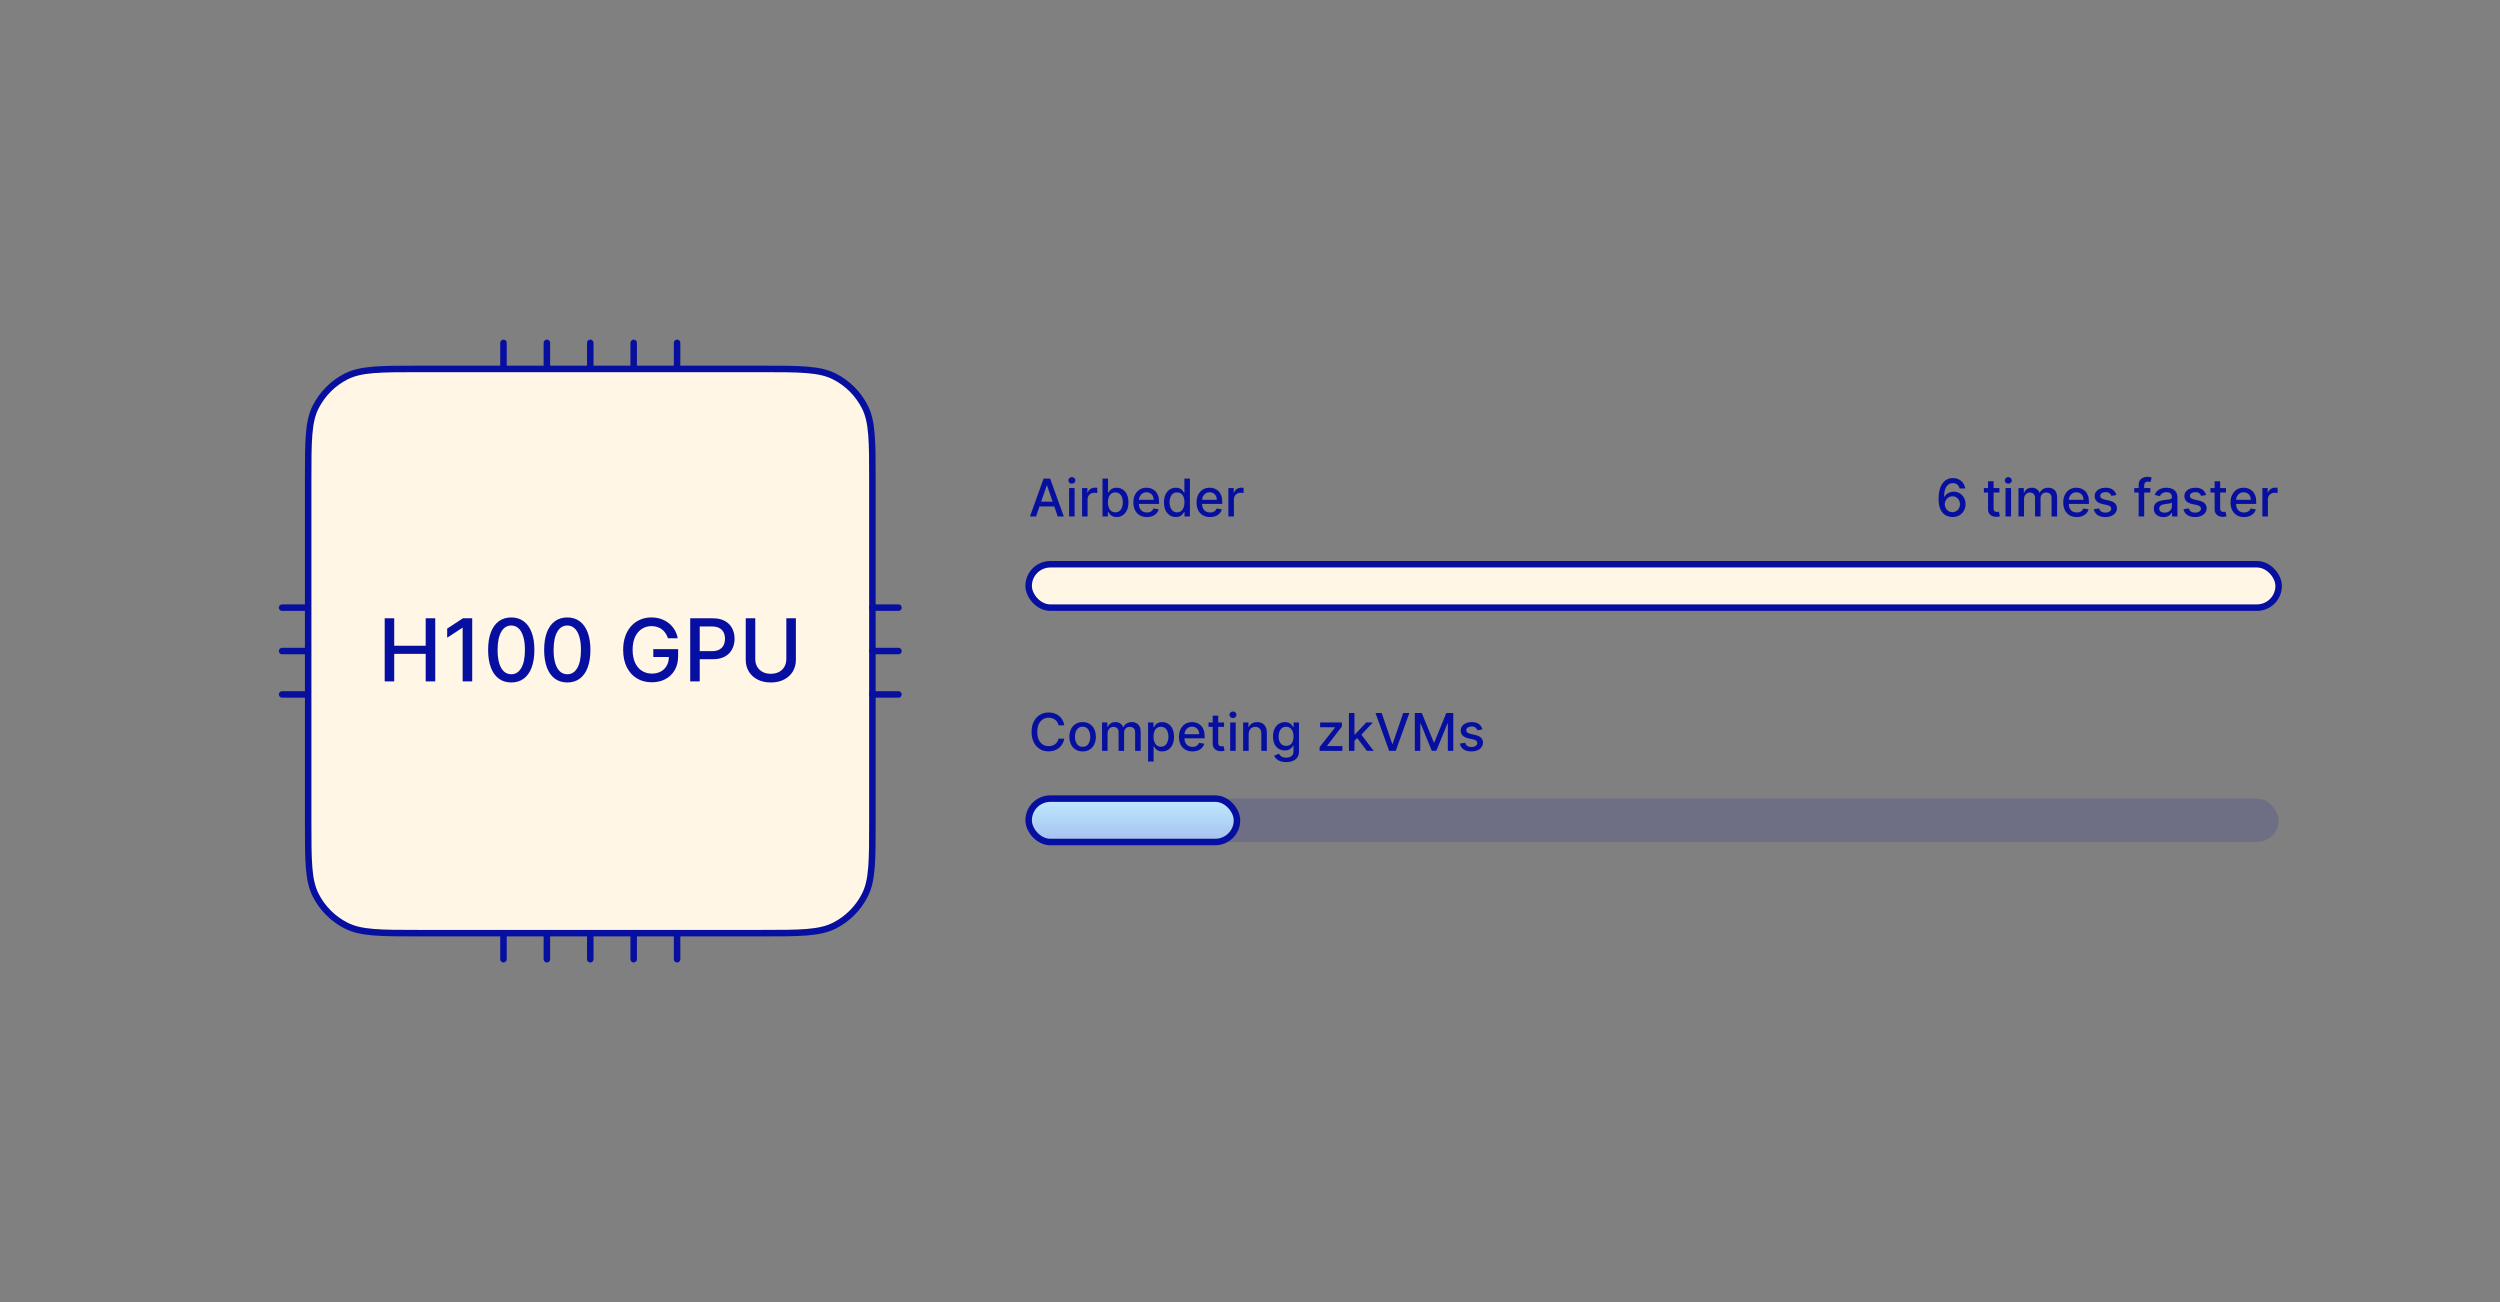 <svg width="576" height="300" viewBox="0 0 576 300" fill="none" xmlns="http://www.w3.org/2000/svg">
<rect x="0" y="0" width="576" height="300" fill="#808080" stroke="none"/>
<path d="M71 140L65 140" stroke="#070FA0" stroke-width="1.5" stroke-linecap="round" stroke-linejoin="round"/>
<path d="M71 150L65 150" stroke="#070FA0" stroke-width="1.5" stroke-linecap="round" stroke-linejoin="round"/>
<path d="M71 160L65 160" stroke="#070FA0" stroke-width="1.5" stroke-linecap="round" stroke-linejoin="round"/>
<path d="M116 79V85" stroke="#070FA0" stroke-width="1.5" stroke-linecap="round" stroke-linejoin="round"/>
<path d="M126 79V85" stroke="#070FA0" stroke-width="1.5" stroke-linecap="round" stroke-linejoin="round"/>
<path d="M136 79V85" stroke="#070FA0" stroke-width="1.5" stroke-linecap="round" stroke-linejoin="round"/>
<path d="M146 79V85" stroke="#070FA0" stroke-width="1.5" stroke-linecap="round" stroke-linejoin="round"/>
<path d="M156 79V85" stroke="#070FA0" stroke-width="1.5" stroke-linecap="round" stroke-linejoin="round"/>
<path d="M71 110.6C71 101.639 71 97.159 72.744 93.736C74.278 90.726 76.726 88.278 79.736 86.744C83.159 85 87.639 85 96.6 85H175.4C184.361 85 188.841 85 192.264 86.744C195.274 88.278 197.722 90.726 199.256 93.736C201 97.159 201 101.639 201 110.6V189.4C201 198.361 201 202.841 199.256 206.264C197.722 209.274 195.274 211.722 192.264 213.256C188.841 215 184.361 215 175.4 215H96.6C87.639 215 83.159 215 79.736 213.256C76.726 211.722 74.278 209.274 72.744 206.264C71 202.841 71 198.361 71 189.4V110.6Z" fill="url(#paint0_linear_2172_11454)"/>
<path d="M71 110.6C71 101.639 71 97.159 72.744 93.736C74.278 90.726 76.726 88.278 79.736 86.744C83.159 85 87.639 85 96.6 85H175.4C184.361 85 188.841 85 192.264 86.744C195.274 88.278 197.722 90.726 199.256 93.736C201 97.159 201 101.639 201 110.6V189.4C201 198.361 201 202.841 199.256 206.264C197.722 209.274 195.274 211.722 192.264 213.256C188.841 215 184.361 215 175.4 215H96.6C87.639 215 83.159 215 79.736 213.256C76.726 211.722 74.278 209.274 72.744 206.264C71 202.841 71 198.361 71 189.4V110.6Z" fill="url(#paint1_linear_2172_11454)"/>
<path d="M71 110.6C71 101.639 71 97.159 72.744 93.736C74.278 90.726 76.726 88.278 79.736 86.744C83.159 85 87.639 85 96.6 85H175.4C184.361 85 188.841 85 192.264 86.744C195.274 88.278 197.722 90.726 199.256 93.736C201 97.159 201 101.639 201 110.6V189.4C201 198.361 201 202.841 199.256 206.264C197.722 209.274 195.274 211.722 192.264 213.256C188.841 215 184.361 215 175.4 215H96.6C87.639 215 83.159 215 79.736 213.256C76.726 211.722 74.278 209.274 72.744 206.264C71 202.841 71 198.361 71 189.4V110.6Z" fill="#FFF6E5"/>
<path d="M71 110.6C71 101.639 71 97.159 72.744 93.736C74.278 90.726 76.726 88.278 79.736 86.744C83.159 85 87.639 85 96.6 85H175.4C184.361 85 188.841 85 192.264 86.744C195.274 88.278 197.722 90.726 199.256 93.736C201 97.159 201 101.639 201 110.6V189.4C201 198.361 201 202.841 199.256 206.264C197.722 209.274 195.274 211.722 192.264 213.256C188.841 215 184.361 215 175.4 215H96.6C87.639 215 83.159 215 79.736 213.256C76.726 211.722 74.278 209.274 72.744 206.264C71 202.841 71 198.361 71 189.4V110.6Z" stroke="#070FA0" stroke-width="1.5" stroke-linecap="round" stroke-linejoin="round"/>
<path d="M88.633 157V142.455H90.828V148.776H98.079V142.455H100.281V157H98.079V150.658H90.828V157H88.633ZM108.797 142.455V157H106.595V144.656H106.51L103.029 146.929V144.827L106.659 142.455H108.797ZM117.795 157.241C116.673 157.237 115.714 156.941 114.919 156.354C114.123 155.767 113.515 154.912 113.093 153.79C112.672 152.668 112.461 151.316 112.461 149.734C112.461 148.158 112.672 146.811 113.093 145.693C113.52 144.576 114.13 143.723 114.926 143.136C115.726 142.549 116.682 142.256 117.795 142.256C118.908 142.256 119.862 142.552 120.657 143.143C121.453 143.731 122.061 144.583 122.483 145.7C122.909 146.813 123.122 148.158 123.122 149.734C123.122 151.321 122.911 152.675 122.49 153.797C122.068 154.914 121.46 155.769 120.664 156.361C119.869 156.948 118.913 157.241 117.795 157.241ZM117.795 155.345C118.78 155.345 119.549 154.865 120.103 153.903C120.662 152.942 120.941 151.553 120.941 149.734C120.941 148.527 120.814 147.507 120.558 146.673C120.307 145.835 119.945 145.201 119.471 144.77C119.002 144.334 118.444 144.116 117.795 144.116C116.815 144.116 116.046 144.599 115.487 145.565C114.928 146.531 114.646 147.921 114.642 149.734C114.642 150.946 114.767 151.972 115.018 152.81C115.274 153.643 115.636 154.275 116.105 154.706C116.574 155.132 117.137 155.345 117.795 155.345ZM130.705 157.241C129.583 157.237 128.624 156.941 127.829 156.354C127.033 155.767 126.425 154.912 126.004 153.79C125.582 152.668 125.371 151.316 125.371 149.734C125.371 148.158 125.582 146.811 126.004 145.693C126.43 144.576 127.04 143.723 127.836 143.136C128.636 142.549 129.593 142.256 130.705 142.256C131.818 142.256 132.772 142.552 133.567 143.143C134.363 143.731 134.971 144.583 135.393 145.7C135.819 146.813 136.032 148.158 136.032 149.734C136.032 151.321 135.821 152.675 135.4 153.797C134.978 154.914 134.37 155.769 133.575 156.361C132.779 156.948 131.823 157.241 130.705 157.241ZM130.705 155.345C131.69 155.345 132.46 154.865 133.013 153.903C133.572 152.942 133.852 151.553 133.852 149.734C133.852 148.527 133.724 147.507 133.468 146.673C133.217 145.835 132.855 145.201 132.381 144.77C131.913 144.334 131.354 144.116 130.705 144.116C129.725 144.116 128.956 144.599 128.397 145.565C127.838 146.531 127.557 147.921 127.552 149.734C127.552 150.946 127.677 151.972 127.928 152.81C128.184 153.643 128.546 154.275 129.015 154.706C129.484 155.132 130.047 155.345 130.705 155.345ZM153.887 147.05C153.75 146.619 153.565 146.233 153.333 145.892C153.106 145.546 152.834 145.253 152.516 145.011C152.199 144.765 151.837 144.578 151.43 144.45C151.027 144.322 150.585 144.259 150.102 144.259C149.282 144.259 148.544 144.469 147.886 144.891C147.228 145.312 146.707 145.93 146.323 146.744C145.944 147.554 145.755 148.546 145.755 149.72C145.755 150.899 145.947 151.896 146.33 152.71C146.714 153.525 147.239 154.143 147.907 154.564C148.575 154.985 149.335 155.196 150.187 155.196C150.978 155.196 151.666 155.035 152.254 154.713C152.845 154.391 153.302 153.937 153.624 153.349C153.951 152.758 154.114 152.062 154.114 151.261L154.683 151.368H150.521V149.557H156.238V151.212C156.238 152.433 155.978 153.494 155.457 154.393C154.941 155.288 154.226 155.98 153.312 156.467C152.403 156.955 151.361 157.199 150.187 157.199C148.871 157.199 147.715 156.896 146.721 156.29C145.731 155.684 144.96 154.824 144.406 153.712C143.852 152.594 143.575 151.268 143.575 149.734C143.575 148.574 143.736 147.533 144.058 146.609C144.379 145.686 144.832 144.902 145.414 144.259C146.001 143.61 146.69 143.115 147.481 142.774C148.276 142.429 149.145 142.256 150.087 142.256C150.873 142.256 151.605 142.372 152.282 142.604C152.964 142.836 153.57 143.165 154.1 143.591C154.635 144.017 155.078 144.524 155.428 145.111C155.779 145.693 156.015 146.339 156.138 147.05H153.887ZM159.024 157V142.455H164.208C165.34 142.455 166.278 142.661 167.021 143.072C167.764 143.484 168.321 144.048 168.69 144.763C169.059 145.473 169.244 146.273 169.244 147.163C169.244 148.058 169.057 148.863 168.683 149.578C168.314 150.288 167.755 150.852 167.007 151.268C166.263 151.68 165.328 151.886 164.201 151.886H160.636V150.026H164.002C164.717 150.026 165.297 149.902 165.743 149.656C166.188 149.405 166.514 149.064 166.723 148.634C166.931 148.203 167.035 147.713 167.035 147.163C167.035 146.614 166.931 146.126 166.723 145.7C166.514 145.274 166.185 144.94 165.735 144.699C165.29 144.457 164.703 144.337 163.974 144.337H161.218V157H159.024ZM181.17 142.455H183.372V152.021C183.372 153.039 183.133 153.941 182.655 154.727C182.177 155.509 181.504 156.124 180.638 156.574C179.771 157.019 178.756 157.241 177.591 157.241C176.431 157.241 175.418 157.019 174.551 156.574C173.685 156.124 173.012 155.509 172.534 154.727C172.056 153.941 171.817 153.039 171.817 152.021V142.455H174.011V151.844C174.011 152.502 174.156 153.087 174.445 153.598C174.738 154.109 175.152 154.512 175.688 154.805C176.223 155.094 176.857 155.239 177.591 155.239C178.33 155.239 178.966 155.094 179.501 154.805C180.041 154.512 180.453 154.109 180.737 153.598C181.026 153.087 181.17 152.502 181.17 151.844V142.455Z" fill="#070FA0"/>
<path d="M116 215V221" stroke="#070FA0" stroke-width="1.5" stroke-linecap="round" stroke-linejoin="round"/>
<path d="M126 215V221" stroke="#070FA0" stroke-width="1.5" stroke-linecap="round" stroke-linejoin="round"/>
<path d="M136 215V221" stroke="#070FA0" stroke-width="1.5" stroke-linecap="round" stroke-linejoin="round"/>
<path d="M146 215V221" stroke="#070FA0" stroke-width="1.5" stroke-linecap="round" stroke-linejoin="round"/>
<path d="M156 215V221" stroke="#070FA0" stroke-width="1.5" stroke-linecap="round" stroke-linejoin="round"/>
<path d="M207 140L201 140" stroke="#070FA0" stroke-width="1.5" stroke-linecap="round" stroke-linejoin="round"/>
<path d="M207 150L201 150" stroke="#070FA0" stroke-width="1.5" stroke-linecap="round" stroke-linejoin="round"/>
<path d="M207 160L201 160" stroke="#070FA0" stroke-width="1.5" stroke-linecap="round" stroke-linejoin="round"/>
<rect opacity="0.15" x="237" y="184" width="288" height="10" rx="5" fill="#070FA0"/>
<rect x="237" y="184" width="48" height="10" rx="5" fill="url(#paint2_linear_2172_11454)" stroke="#070FA0" stroke-width="1.5" stroke-linecap="round" stroke-linejoin="round"/>
<path d="M245.207 167.111H243.878C243.827 166.827 243.732 166.577 243.592 166.361C243.453 166.145 243.283 165.962 243.081 165.811C242.879 165.661 242.653 165.547 242.403 165.47C242.156 165.393 241.893 165.355 241.615 165.355C241.112 165.355 240.662 165.482 240.264 165.734C239.869 165.987 239.557 166.358 239.327 166.847C239.099 167.335 238.986 167.932 238.986 168.636C238.986 169.347 239.099 169.946 239.327 170.435C239.557 170.923 239.871 171.293 240.268 171.543C240.666 171.793 241.114 171.918 241.611 171.918C241.886 171.918 242.148 171.881 242.395 171.807C242.645 171.73 242.871 171.618 243.072 171.47C243.274 171.322 243.445 171.142 243.584 170.929C243.726 170.713 243.824 170.466 243.878 170.188L245.207 170.192C245.136 170.621 244.999 171.016 244.794 171.376C244.592 171.734 244.332 172.044 244.014 172.305C243.699 172.564 243.338 172.764 242.932 172.906C242.526 173.048 242.082 173.119 241.602 173.119C240.847 173.119 240.173 172.94 239.582 172.582C238.991 172.222 238.526 171.706 238.185 171.036C237.847 170.365 237.678 169.565 237.678 168.636C237.678 167.705 237.848 166.905 238.189 166.237C238.53 165.567 238.996 165.053 239.587 164.695C240.178 164.334 240.849 164.153 241.602 164.153C242.065 164.153 242.497 164.22 242.898 164.354C243.301 164.484 243.663 164.678 243.984 164.933C244.305 165.186 244.571 165.496 244.781 165.862C244.991 166.226 245.134 166.642 245.207 167.111ZM249.438 173.132C248.824 173.132 248.289 172.991 247.831 172.71C247.374 172.429 247.019 172.036 246.766 171.53C246.513 171.024 246.387 170.433 246.387 169.757C246.387 169.078 246.513 168.484 246.766 167.976C247.019 167.467 247.374 167.072 247.831 166.791C248.289 166.51 248.824 166.369 249.438 166.369C250.051 166.369 250.587 166.51 251.044 166.791C251.502 167.072 251.857 167.467 252.11 167.976C252.363 168.484 252.489 169.078 252.489 169.757C252.489 170.433 252.363 171.024 252.11 171.53C251.857 172.036 251.502 172.429 251.044 172.71C250.587 172.991 250.051 173.132 249.438 173.132ZM249.442 172.062C249.84 172.062 250.169 171.957 250.431 171.747C250.692 171.537 250.885 171.257 251.01 170.908C251.138 170.558 251.202 170.173 251.202 169.753C251.202 169.335 251.138 168.952 251.01 168.602C250.885 168.25 250.692 167.967 250.431 167.754C250.169 167.541 249.84 167.435 249.442 167.435C249.042 167.435 248.709 167.541 248.445 167.754C248.184 167.967 247.989 168.25 247.861 168.602C247.736 168.952 247.674 169.335 247.674 169.753C247.674 170.173 247.736 170.558 247.861 170.908C247.989 171.257 248.184 171.537 248.445 171.747C248.709 171.957 249.042 172.062 249.442 172.062ZM253.911 173V166.455H255.134V167.52H255.215C255.352 167.159 255.575 166.878 255.884 166.676C256.194 166.472 256.565 166.369 256.996 166.369C257.434 166.369 257.8 166.472 258.096 166.676C258.394 166.881 258.614 167.162 258.756 167.52H258.825C258.981 167.17 259.229 166.892 259.57 166.685C259.911 166.474 260.317 166.369 260.789 166.369C261.383 166.369 261.867 166.555 262.242 166.928C262.62 167.3 262.809 167.861 262.809 168.611V173H261.535V168.73C261.535 168.287 261.414 167.966 261.173 167.767C260.931 167.568 260.643 167.469 260.308 167.469C259.893 167.469 259.57 167.597 259.34 167.852C259.11 168.105 258.995 168.43 258.995 168.828V173H257.725V168.649C257.725 168.294 257.614 168.009 257.393 167.793C257.171 167.577 256.883 167.469 256.528 167.469C256.286 167.469 256.063 167.533 255.859 167.661C255.657 167.786 255.494 167.96 255.369 168.185C255.246 168.409 255.185 168.669 255.185 168.964V173H253.911ZM264.517 175.455V166.455H265.761V167.516H265.868C265.941 167.379 266.048 167.222 266.187 167.043C266.326 166.864 266.52 166.707 266.767 166.574C267.014 166.438 267.341 166.369 267.747 166.369C268.275 166.369 268.747 166.503 269.162 166.77C269.576 167.037 269.902 167.422 270.137 167.925C270.376 168.428 270.495 169.033 270.495 169.74C270.495 170.447 270.377 171.054 270.142 171.56C269.906 172.062 269.582 172.45 269.17 172.723C268.758 172.993 268.288 173.128 267.76 173.128C267.362 173.128 267.037 173.061 266.784 172.928C266.534 172.794 266.338 172.638 266.196 172.459C266.054 172.28 265.944 172.121 265.868 171.982H265.791V175.455H264.517ZM265.765 169.727C265.765 170.187 265.832 170.591 265.966 170.938C266.099 171.284 266.292 171.555 266.545 171.751C266.798 171.945 267.108 172.041 267.474 172.041C267.855 172.041 268.173 171.94 268.429 171.739C268.684 171.534 268.877 171.257 269.008 170.908C269.142 170.558 269.208 170.165 269.208 169.727C269.208 169.295 269.143 168.908 269.012 168.564C268.885 168.22 268.691 167.949 268.433 167.75C268.177 167.551 267.858 167.452 267.474 167.452C267.105 167.452 266.792 167.547 266.537 167.737C266.284 167.928 266.092 168.193 265.961 168.534C265.831 168.875 265.765 169.273 265.765 169.727ZM274.744 173.132C274.099 173.132 273.544 172.994 273.078 172.719C272.615 172.44 272.257 172.05 272.004 171.547C271.754 171.041 271.629 170.449 271.629 169.77C271.629 169.099 271.754 168.509 272.004 167.997C272.257 167.486 272.609 167.087 273.061 166.8C273.515 166.513 274.047 166.369 274.654 166.369C275.024 166.369 275.382 166.43 275.728 166.553C276.075 166.675 276.386 166.866 276.662 167.128C276.937 167.389 277.154 167.729 277.314 168.146C277.473 168.561 277.552 169.065 277.552 169.659V170.111H272.349V169.156H276.304C276.304 168.821 276.235 168.524 276.099 168.266C275.963 168.004 275.771 167.798 275.524 167.648C275.279 167.497 274.993 167.422 274.663 167.422C274.305 167.422 273.993 167.51 273.725 167.686C273.461 167.859 273.257 168.087 273.112 168.368C272.97 168.646 272.899 168.949 272.899 169.276V170.021C272.899 170.459 272.975 170.831 273.129 171.138C273.285 171.445 273.502 171.679 273.781 171.841C274.059 172 274.385 172.08 274.757 172.08C274.998 172.08 275.218 172.045 275.417 171.977C275.616 171.906 275.788 171.801 275.933 171.662C276.078 171.523 276.189 171.351 276.265 171.146L277.471 171.364C277.375 171.719 277.201 172.03 276.951 172.297C276.704 172.561 276.393 172.767 276.018 172.915C275.646 173.06 275.221 173.132 274.744 173.132ZM282.021 166.455V167.477H278.446V166.455H282.021ZM279.405 164.886H280.679V171.078C280.679 171.325 280.716 171.511 280.79 171.636C280.864 171.759 280.959 171.842 281.075 171.888C281.195 171.93 281.324 171.952 281.463 171.952C281.565 171.952 281.655 171.945 281.732 171.93C281.808 171.916 281.868 171.905 281.911 171.896L282.141 172.949C282.067 172.977 281.962 173.006 281.825 173.034C281.689 173.065 281.518 173.082 281.314 173.085C280.979 173.091 280.666 173.031 280.376 172.906C280.087 172.781 279.852 172.588 279.673 172.327C279.494 172.065 279.405 171.737 279.405 171.342V164.886ZM283.431 173V166.455H284.705V173H283.431ZM284.074 165.445C283.853 165.445 283.662 165.371 283.503 165.223C283.347 165.072 283.269 164.893 283.269 164.686C283.269 164.476 283.347 164.297 283.503 164.149C283.662 163.999 283.853 163.923 284.074 163.923C284.296 163.923 284.485 163.999 284.641 164.149C284.8 164.297 284.88 164.476 284.88 164.686C284.88 164.893 284.8 165.072 284.641 165.223C284.485 165.371 284.296 165.445 284.074 165.445ZM287.693 169.114V173H286.419V166.455H287.642V167.52H287.723C287.874 167.173 288.109 166.895 288.43 166.685C288.754 166.474 289.162 166.369 289.653 166.369C290.099 166.369 290.49 166.463 290.825 166.651C291.161 166.835 291.42 167.111 291.605 167.477C291.79 167.844 291.882 168.297 291.882 168.837V173H290.608V168.99C290.608 168.516 290.484 168.145 290.237 167.878C289.99 167.608 289.651 167.473 289.219 167.473C288.923 167.473 288.661 167.537 288.43 167.665C288.203 167.793 288.023 167.98 287.889 168.227C287.759 168.472 287.693 168.767 287.693 169.114ZM296.335 175.591C295.815 175.591 295.368 175.523 294.993 175.386C294.621 175.25 294.317 175.07 294.081 174.845C293.845 174.621 293.669 174.375 293.553 174.108L294.648 173.656C294.724 173.781 294.827 173.913 294.955 174.053C295.085 174.195 295.261 174.315 295.483 174.415C295.707 174.514 295.996 174.564 296.348 174.564C296.831 174.564 297.23 174.446 297.545 174.21C297.861 173.977 298.018 173.605 298.018 173.094V171.807H297.938C297.861 171.946 297.75 172.101 297.605 172.271C297.463 172.442 297.267 172.589 297.017 172.714C296.767 172.839 296.442 172.902 296.041 172.902C295.524 172.902 295.058 172.781 294.643 172.54C294.232 172.295 293.905 171.936 293.663 171.462C293.425 170.984 293.305 170.398 293.305 169.702C293.305 169.006 293.423 168.409 293.659 167.912C293.898 167.415 294.224 167.034 294.639 166.77C295.054 166.503 295.524 166.369 296.05 166.369C296.456 166.369 296.784 166.438 297.034 166.574C297.284 166.707 297.479 166.864 297.618 167.043C297.76 167.222 297.869 167.379 297.946 167.516H298.04V166.455H299.288V173.145C299.288 173.707 299.158 174.169 298.896 174.53C298.635 174.891 298.281 175.158 297.835 175.331C297.392 175.504 296.892 175.591 296.335 175.591ZM296.322 171.845C296.689 171.845 296.999 171.76 297.251 171.589C297.507 171.416 297.7 171.169 297.831 170.848C297.964 170.524 298.031 170.136 298.031 169.685C298.031 169.244 297.966 168.857 297.835 168.521C297.705 168.186 297.513 167.925 297.26 167.737C297.007 167.547 296.695 167.452 296.322 167.452C295.939 167.452 295.619 167.551 295.364 167.75C295.108 167.946 294.915 168.213 294.784 168.551C294.656 168.889 294.592 169.267 294.592 169.685C294.592 170.114 294.658 170.49 294.788 170.814C294.919 171.138 295.112 171.391 295.368 171.572C295.626 171.754 295.945 171.845 296.322 171.845ZM304.037 173V172.126L307.582 167.622V167.562H304.152V166.455H309.172V167.384L305.762 171.832V171.892H309.291V173H304.037ZM311.966 170.78L311.957 169.224H312.179L314.787 166.455H316.312L313.338 169.608H313.138L311.966 170.78ZM310.794 173V164.273H312.068V173H310.794ZM314.928 173L312.584 169.889L313.462 168.999L316.491 173H314.928ZM318.339 164.273L320.768 171.381H320.866L323.295 164.273H324.718L321.577 173H320.056L316.915 164.273H318.339ZM325.978 164.273H327.576L330.355 171.057H330.457L333.235 164.273H334.833V173H333.581V166.685H333.5L330.926 172.987H329.886L327.312 166.68H327.231V173H325.978V164.273ZM341.55 168.053L340.396 168.257C340.347 168.109 340.271 167.969 340.165 167.835C340.063 167.702 339.924 167.592 339.748 167.507C339.572 167.422 339.352 167.379 339.087 167.379C338.727 167.379 338.425 167.46 338.184 167.622C337.942 167.781 337.822 167.987 337.822 168.24C337.822 168.459 337.903 168.635 338.065 168.768C338.227 168.902 338.488 169.011 338.849 169.097L339.888 169.335C340.491 169.474 340.94 169.689 341.235 169.979C341.531 170.268 341.678 170.645 341.678 171.108C341.678 171.5 341.565 171.849 341.337 172.156C341.113 172.46 340.799 172.699 340.396 172.872C339.995 173.045 339.531 173.132 339.002 173.132C338.269 173.132 337.671 172.976 337.208 172.663C336.745 172.348 336.461 171.901 336.356 171.321L337.587 171.134C337.664 171.455 337.822 171.697 338.06 171.862C338.299 172.024 338.61 172.105 338.994 172.105C339.411 172.105 339.745 172.018 339.995 171.845C340.245 171.669 340.37 171.455 340.37 171.202C340.37 170.997 340.293 170.825 340.14 170.686C339.989 170.547 339.758 170.442 339.445 170.371L338.337 170.128C337.727 169.989 337.275 169.767 336.982 169.463C336.692 169.159 336.548 168.774 336.548 168.308C336.548 167.922 336.656 167.584 336.871 167.294C337.087 167.004 337.386 166.778 337.766 166.616C338.147 166.452 338.583 166.369 339.075 166.369C339.782 166.369 340.339 166.523 340.745 166.83C341.151 167.134 341.42 167.541 341.55 168.053Z" fill="#070FA0"/>
<path d="M238.696 119H237.298L240.439 110.273H241.96L245.101 119H243.703L241.236 111.858H241.168L238.696 119ZM238.93 115.582H243.464V116.69H238.93V115.582ZM246.317 119V112.455H247.592V119H246.317ZM246.961 111.445C246.739 111.445 246.549 111.371 246.39 111.223C246.234 111.072 246.156 110.893 246.156 110.686C246.156 110.476 246.234 110.297 246.39 110.149C246.549 109.999 246.739 109.923 246.961 109.923C247.183 109.923 247.371 109.999 247.528 110.149C247.687 110.297 247.766 110.476 247.766 110.686C247.766 110.893 247.687 111.072 247.528 111.223C247.371 111.371 247.183 111.445 246.961 111.445ZM249.306 119V112.455H250.537V113.494H250.605C250.725 113.142 250.935 112.865 251.236 112.663C251.54 112.459 251.884 112.357 252.267 112.357C252.347 112.357 252.441 112.359 252.549 112.365C252.659 112.371 252.746 112.378 252.809 112.386V113.605C252.757 113.591 252.667 113.575 252.536 113.558C252.405 113.538 252.275 113.528 252.144 113.528C251.843 113.528 251.574 113.592 251.338 113.72C251.105 113.845 250.921 114.02 250.784 114.244C250.648 114.466 250.58 114.719 250.58 115.003V119H249.306ZM254.013 119V110.273H255.288V113.516H255.364C255.438 113.379 255.545 113.222 255.684 113.043C255.823 112.864 256.016 112.707 256.263 112.574C256.511 112.438 256.837 112.369 257.244 112.369C257.772 112.369 258.244 112.503 258.658 112.77C259.073 113.037 259.398 113.422 259.634 113.925C259.873 114.428 259.992 115.033 259.992 115.74C259.992 116.447 259.874 117.054 259.638 117.56C259.403 118.062 259.079 118.45 258.667 118.723C258.255 118.993 257.785 119.128 257.256 119.128C256.859 119.128 256.533 119.061 256.281 118.928C256.031 118.794 255.835 118.638 255.692 118.459C255.55 118.28 255.441 118.121 255.364 117.982H255.258V119H254.013ZM255.262 115.727C255.262 116.187 255.329 116.591 255.462 116.938C255.596 117.284 255.789 117.555 256.042 117.751C256.295 117.945 256.604 118.041 256.971 118.041C257.352 118.041 257.67 117.94 257.925 117.739C258.181 117.534 258.374 117.257 258.505 116.908C258.638 116.558 258.705 116.165 258.705 115.727C258.705 115.295 258.64 114.908 258.509 114.564C258.381 114.22 258.188 113.949 257.93 113.75C257.674 113.551 257.354 113.452 256.971 113.452C256.602 113.452 256.289 113.547 256.033 113.737C255.781 113.928 255.589 114.193 255.458 114.534C255.327 114.875 255.262 115.273 255.262 115.727ZM264.244 119.132C263.599 119.132 263.044 118.994 262.578 118.719C262.115 118.44 261.757 118.05 261.504 117.547C261.254 117.041 261.129 116.449 261.129 115.77C261.129 115.099 261.254 114.509 261.504 113.997C261.757 113.486 262.109 113.087 262.561 112.8C263.015 112.513 263.547 112.369 264.154 112.369C264.524 112.369 264.882 112.43 265.228 112.553C265.575 112.675 265.886 112.866 266.162 113.128C266.437 113.389 266.654 113.729 266.814 114.146C266.973 114.561 267.052 115.065 267.052 115.659V116.111H261.849V115.156H265.804C265.804 114.821 265.735 114.524 265.599 114.266C265.463 114.004 265.271 113.798 265.024 113.648C264.779 113.497 264.493 113.422 264.163 113.422C263.805 113.422 263.493 113.51 263.225 113.686C262.961 113.859 262.757 114.087 262.612 114.368C262.47 114.646 262.399 114.949 262.399 115.276V116.021C262.399 116.459 262.475 116.831 262.629 117.138C262.785 117.445 263.002 117.679 263.281 117.841C263.559 118 263.885 118.08 264.257 118.08C264.498 118.08 264.718 118.045 264.917 117.977C265.116 117.906 265.288 117.801 265.433 117.662C265.578 117.523 265.689 117.351 265.765 117.146L266.971 117.364C266.875 117.719 266.701 118.03 266.451 118.297C266.204 118.561 265.893 118.767 265.518 118.915C265.146 119.06 264.721 119.132 264.244 119.132ZM270.916 119.128C270.388 119.128 269.916 118.993 269.501 118.723C269.089 118.45 268.766 118.062 268.53 117.56C268.297 117.054 268.18 116.447 268.18 115.74C268.18 115.033 268.298 114.428 268.534 113.925C268.773 113.422 269.099 113.037 269.514 112.77C269.929 112.503 270.399 112.369 270.925 112.369C271.331 112.369 271.658 112.438 271.905 112.574C272.155 112.707 272.348 112.864 272.484 113.043C272.624 113.222 272.732 113.379 272.808 113.516H272.885V110.273H274.159V119H272.915V117.982H272.808C272.732 118.121 272.621 118.28 272.476 118.459C272.334 118.638 272.138 118.794 271.888 118.928C271.638 119.061 271.314 119.128 270.916 119.128ZM271.197 118.041C271.564 118.041 271.874 117.945 272.126 117.751C272.382 117.555 272.575 117.284 272.706 116.938C272.839 116.591 272.906 116.187 272.906 115.727C272.906 115.273 272.841 114.875 272.71 114.534C272.58 114.193 272.388 113.928 272.135 113.737C271.882 113.547 271.57 113.452 271.197 113.452C270.814 113.452 270.494 113.551 270.239 113.75C269.983 113.949 269.79 114.22 269.659 114.564C269.531 114.908 269.467 115.295 269.467 115.727C269.467 116.165 269.533 116.558 269.663 116.908C269.794 117.257 269.987 117.534 270.243 117.739C270.501 117.94 270.82 118.041 271.197 118.041ZM278.799 119.132C278.154 119.132 277.598 118.994 277.132 118.719C276.669 118.44 276.311 118.05 276.059 117.547C275.809 117.041 275.684 116.449 275.684 115.77C275.684 115.099 275.809 114.509 276.059 113.997C276.311 113.486 276.664 113.087 277.115 112.8C277.57 112.513 278.101 112.369 278.709 112.369C279.078 112.369 279.436 112.43 279.783 112.553C280.13 112.675 280.441 112.866 280.716 113.128C280.992 113.389 281.209 113.729 281.368 114.146C281.527 114.561 281.607 115.065 281.607 115.659V116.111H276.404V115.156H280.358C280.358 114.821 280.29 114.524 280.154 114.266C280.017 114.004 279.826 113.798 279.578 113.648C279.334 113.497 279.047 113.422 278.718 113.422C278.36 113.422 278.047 113.51 277.78 113.686C277.516 113.859 277.311 114.087 277.167 114.368C277.025 114.646 276.953 114.949 276.953 115.276V116.021C276.953 116.459 277.03 116.831 277.184 117.138C277.34 117.445 277.557 117.679 277.836 117.841C278.114 118 278.439 118.08 278.811 118.08C279.053 118.08 279.273 118.045 279.472 117.977C279.671 117.906 279.843 117.801 279.988 117.662C280.132 117.523 280.243 117.351 280.32 117.146L281.526 117.364C281.429 117.719 281.256 118.03 281.006 118.297C280.759 118.561 280.448 118.767 280.073 118.915C279.701 119.06 279.276 119.132 278.799 119.132ZM283.021 119V112.455H284.252V113.494H284.32C284.44 113.142 284.65 112.865 284.951 112.663C285.255 112.459 285.599 112.357 285.982 112.357C286.062 112.357 286.156 112.359 286.263 112.365C286.374 112.371 286.461 112.378 286.523 112.386V113.605C286.472 113.591 286.381 113.575 286.251 113.558C286.12 113.538 285.989 113.528 285.859 113.528C285.558 113.528 285.289 113.592 285.053 113.72C284.82 113.845 284.636 114.02 284.499 114.244C284.363 114.466 284.295 114.719 284.295 115.003V119H283.021Z" fill="#070FA0"/>
<path d="M449.832 119.119C449.442 119.114 449.059 119.043 448.681 118.906C448.306 118.77 447.965 118.543 447.658 118.224C447.352 117.906 447.106 117.479 446.921 116.942C446.739 116.405 446.648 115.734 446.648 114.93C446.648 114.169 446.724 113.493 446.874 112.902C447.028 112.311 447.248 111.812 447.535 111.406C447.822 110.997 448.168 110.686 448.575 110.473C448.981 110.26 449.437 110.153 449.942 110.153C450.462 110.153 450.924 110.256 451.327 110.46C451.731 110.665 452.058 110.947 452.308 111.308C452.56 111.669 452.721 112.08 452.789 112.54H451.489C451.401 112.176 451.227 111.879 450.965 111.649C450.704 111.419 450.363 111.304 449.942 111.304C449.303 111.304 448.805 111.582 448.447 112.139C448.092 112.696 447.913 113.47 447.91 114.462H447.974C448.124 114.214 448.309 114.004 448.528 113.831C448.749 113.655 448.996 113.52 449.269 113.426C449.545 113.33 449.835 113.281 450.138 113.281C450.644 113.281 451.102 113.405 451.511 113.652C451.923 113.896 452.251 114.234 452.495 114.666C452.739 115.098 452.862 115.592 452.862 116.149C452.862 116.706 452.735 117.21 452.482 117.662C452.232 118.114 451.88 118.472 451.425 118.736C450.971 118.997 450.44 119.125 449.832 119.119ZM449.827 118.011C450.163 118.011 450.462 117.929 450.727 117.764C450.991 117.599 451.2 117.378 451.353 117.099C451.506 116.821 451.583 116.51 451.583 116.166C451.583 115.831 451.508 115.526 451.357 115.25C451.21 114.974 451.005 114.756 450.744 114.594C450.485 114.432 450.19 114.351 449.857 114.351C449.604 114.351 449.37 114.399 449.154 114.496C448.941 114.592 448.754 114.726 448.592 114.896C448.43 115.067 448.302 115.263 448.208 115.484C448.117 115.703 448.072 115.935 448.072 116.179C448.072 116.506 448.147 116.808 448.298 117.087C448.451 117.365 448.66 117.589 448.924 117.76C449.191 117.928 449.492 118.011 449.827 118.011ZM460.662 112.455V113.477H457.087V112.455H460.662ZM458.045 110.886H459.32V117.078C459.32 117.325 459.357 117.511 459.43 117.636C459.504 117.759 459.599 117.842 459.716 117.888C459.835 117.93 459.964 117.952 460.104 117.952C460.206 117.952 460.295 117.945 460.372 117.93C460.449 117.916 460.509 117.905 460.551 117.896L460.781 118.949C460.707 118.977 460.602 119.006 460.466 119.034C460.33 119.065 460.159 119.082 459.955 119.085C459.619 119.091 459.307 119.031 459.017 118.906C458.727 118.781 458.493 118.588 458.314 118.327C458.135 118.065 458.045 117.737 458.045 117.342V110.886ZM462.071 119V112.455H463.346V119H462.071ZM462.715 111.445C462.493 111.445 462.303 111.371 462.144 111.223C461.988 111.072 461.909 110.893 461.909 110.686C461.909 110.476 461.988 110.297 462.144 110.149C462.303 109.999 462.493 109.923 462.715 109.923C462.936 109.923 463.125 109.999 463.282 110.149C463.441 110.297 463.52 110.476 463.52 110.686C463.52 110.893 463.441 111.072 463.282 111.223C463.125 111.371 462.936 111.445 462.715 111.445ZM465.06 119V112.455H466.283V113.52H466.364C466.5 113.159 466.723 112.878 467.033 112.676C467.342 112.472 467.713 112.369 468.145 112.369C468.582 112.369 468.949 112.472 469.244 112.676C469.543 112.881 469.763 113.162 469.905 113.52H469.973C470.129 113.17 470.378 112.892 470.719 112.685C471.06 112.474 471.466 112.369 471.938 112.369C472.531 112.369 473.016 112.555 473.391 112.928C473.768 113.3 473.957 113.861 473.957 114.611V119H472.683V114.73C472.683 114.287 472.563 113.966 472.321 113.767C472.08 113.568 471.791 113.469 471.456 113.469C471.041 113.469 470.719 113.597 470.489 113.852C470.259 114.105 470.143 114.43 470.143 114.828V119H468.874V114.649C468.874 114.294 468.763 114.009 468.541 113.793C468.32 113.577 468.031 113.469 467.676 113.469C467.435 113.469 467.212 113.533 467.007 113.661C466.805 113.786 466.642 113.96 466.517 114.185C466.395 114.409 466.334 114.669 466.334 114.964V119H465.06ZM478.486 119.132C477.841 119.132 477.286 118.994 476.82 118.719C476.357 118.44 475.999 118.05 475.746 117.547C475.496 117.041 475.371 116.449 475.371 115.77C475.371 115.099 475.496 114.509 475.746 113.997C475.999 113.486 476.351 113.087 476.803 112.8C477.257 112.513 477.789 112.369 478.397 112.369C478.766 112.369 479.124 112.43 479.471 112.553C479.817 112.675 480.128 112.866 480.404 113.128C480.679 113.389 480.897 113.729 481.056 114.146C481.215 114.561 481.294 115.065 481.294 115.659V116.111H476.091V115.156H480.046C480.046 114.821 479.978 114.524 479.841 114.266C479.705 114.004 479.513 113.798 479.266 113.648C479.022 113.497 478.735 113.422 478.405 113.422C478.047 113.422 477.735 113.51 477.468 113.686C477.203 113.859 476.999 114.087 476.854 114.368C476.712 114.646 476.641 114.949 476.641 115.276V116.021C476.641 116.459 476.718 116.831 476.871 117.138C477.027 117.445 477.245 117.679 477.523 117.841C477.801 118 478.127 118.08 478.499 118.08C478.74 118.08 478.961 118.045 479.159 117.977C479.358 117.906 479.53 117.801 479.675 117.662C479.82 117.523 479.931 117.351 480.007 117.146L481.213 117.364C481.117 117.719 480.944 118.03 480.694 118.297C480.446 118.561 480.135 118.767 479.76 118.915C479.388 119.06 478.963 119.132 478.486 119.132ZM487.613 114.053L486.458 114.257C486.41 114.109 486.333 113.969 486.228 113.835C486.126 113.702 485.987 113.592 485.81 113.507C485.634 113.422 485.414 113.379 485.15 113.379C484.789 113.379 484.488 113.46 484.246 113.622C484.005 113.781 483.884 113.987 483.884 114.24C483.884 114.459 483.965 114.635 484.127 114.768C484.289 114.902 484.55 115.011 484.911 115.097L485.951 115.335C486.553 115.474 487.002 115.689 487.298 115.979C487.593 116.268 487.741 116.645 487.741 117.108C487.741 117.5 487.627 117.849 487.4 118.156C487.175 118.46 486.862 118.699 486.458 118.872C486.058 119.045 485.593 119.132 485.065 119.132C484.332 119.132 483.734 118.976 483.271 118.663C482.808 118.348 482.523 117.901 482.418 117.321L483.65 117.134C483.727 117.455 483.884 117.697 484.123 117.862C484.362 118.024 484.673 118.105 485.056 118.105C485.474 118.105 485.808 118.018 486.058 117.845C486.308 117.669 486.433 117.455 486.433 117.202C486.433 116.997 486.356 116.825 486.202 116.686C486.052 116.547 485.82 116.442 485.508 116.371L484.4 116.128C483.789 115.989 483.337 115.767 483.045 115.463C482.755 115.159 482.61 114.774 482.61 114.308C482.61 113.922 482.718 113.584 482.934 113.294C483.15 113.004 483.448 112.778 483.829 112.616C484.21 112.452 484.646 112.369 485.137 112.369C485.844 112.369 486.401 112.523 486.808 112.83C487.214 113.134 487.482 113.541 487.613 114.053ZM495.433 112.455V113.477H491.734V112.455H495.433ZM492.748 119V111.696C492.748 111.287 492.837 110.947 493.016 110.678C493.195 110.405 493.433 110.202 493.728 110.068C494.023 109.932 494.344 109.864 494.691 109.864C494.947 109.864 495.165 109.885 495.347 109.928C495.529 109.967 495.664 110.004 495.752 110.038L495.454 111.07C495.394 111.053 495.317 111.033 495.224 111.01C495.13 110.984 495.016 110.972 494.883 110.972C494.573 110.972 494.352 111.048 494.218 111.202C494.087 111.355 494.022 111.577 494.022 111.866V119H492.748ZM498.453 119.145C498.038 119.145 497.663 119.068 497.328 118.915C496.993 118.759 496.727 118.533 496.531 118.237C496.338 117.942 496.241 117.58 496.241 117.151C496.241 116.781 496.312 116.477 496.454 116.239C496.596 116 496.788 115.811 497.029 115.672C497.271 115.533 497.541 115.428 497.839 115.357C498.137 115.286 498.441 115.232 498.751 115.195C499.143 115.149 499.461 115.112 499.706 115.084C499.95 115.053 500.127 115.003 500.238 114.935C500.349 114.866 500.404 114.756 500.404 114.602V114.572C500.404 114.2 500.299 113.912 500.089 113.707C499.882 113.503 499.572 113.401 499.16 113.401C498.731 113.401 498.393 113.496 498.146 113.686C497.902 113.874 497.733 114.082 497.639 114.312L496.441 114.04C496.583 113.642 496.791 113.321 497.064 113.077C497.339 112.83 497.656 112.651 498.014 112.54C498.372 112.426 498.748 112.369 499.143 112.369C499.404 112.369 499.681 112.401 499.974 112.463C500.27 112.523 500.545 112.634 500.801 112.795C501.059 112.957 501.271 113.189 501.436 113.49C501.6 113.788 501.683 114.176 501.683 114.653V119H500.439V118.105H500.387C500.305 118.27 500.181 118.432 500.017 118.591C499.852 118.75 499.64 118.882 499.382 118.987C499.123 119.092 498.814 119.145 498.453 119.145ZM498.73 118.122C499.082 118.122 499.383 118.053 499.633 117.913C499.886 117.774 500.078 117.592 500.208 117.368C500.342 117.141 500.409 116.898 500.409 116.639V115.795C500.363 115.841 500.275 115.884 500.145 115.923C500.017 115.96 499.87 115.993 499.706 116.021C499.541 116.047 499.38 116.071 499.224 116.094C499.068 116.114 498.937 116.131 498.832 116.145C498.585 116.176 498.359 116.229 498.154 116.303C497.953 116.376 497.791 116.483 497.669 116.622C497.549 116.759 497.49 116.94 497.49 117.168C497.49 117.483 497.606 117.722 497.839 117.884C498.072 118.043 498.369 118.122 498.73 118.122ZM508.285 114.053L507.13 114.257C507.082 114.109 507.005 113.969 506.9 113.835C506.798 113.702 506.658 113.592 506.482 113.507C506.306 113.422 506.086 113.379 505.822 113.379C505.461 113.379 505.16 113.46 504.918 113.622C504.677 113.781 504.556 113.987 504.556 114.24C504.556 114.459 504.637 114.635 504.799 114.768C504.961 114.902 505.222 115.011 505.583 115.097L506.623 115.335C507.225 115.474 507.674 115.689 507.969 115.979C508.265 116.268 508.413 116.645 508.413 117.108C508.413 117.5 508.299 117.849 508.072 118.156C507.847 118.46 507.533 118.699 507.13 118.872C506.729 119.045 506.265 119.132 505.737 119.132C505.004 119.132 504.406 118.976 503.942 118.663C503.479 118.348 503.195 117.901 503.09 117.321L504.322 117.134C504.398 117.455 504.556 117.697 504.795 117.862C505.033 118.024 505.344 118.105 505.728 118.105C506.146 118.105 506.479 118.018 506.729 117.845C506.979 117.669 507.104 117.455 507.104 117.202C507.104 116.997 507.028 116.825 506.874 116.686C506.724 116.547 506.492 116.442 506.18 116.371L505.072 116.128C504.461 115.989 504.009 115.767 503.717 115.463C503.427 115.159 503.282 114.774 503.282 114.308C503.282 113.922 503.39 113.584 503.606 113.294C503.822 113.004 504.12 112.778 504.501 112.616C504.881 112.452 505.317 112.369 505.809 112.369C506.516 112.369 507.073 112.523 507.479 112.83C507.886 113.134 508.154 113.541 508.285 114.053ZM512.869 112.455V113.477H509.294V112.455H512.869ZM510.252 110.886H511.527V117.078C511.527 117.325 511.564 117.511 511.637 117.636C511.711 117.759 511.806 117.842 511.923 117.888C512.042 117.93 512.172 117.952 512.311 117.952C512.413 117.952 512.502 117.945 512.579 117.93C512.656 117.916 512.716 117.905 512.758 117.896L512.988 118.949C512.914 118.977 512.809 119.006 512.673 119.034C512.537 119.065 512.366 119.082 512.162 119.085C511.826 119.091 511.514 119.031 511.224 118.906C510.934 118.781 510.7 118.588 510.521 118.327C510.342 118.065 510.252 117.737 510.252 117.342V110.886ZM517.029 119.132C516.384 119.132 515.829 118.994 515.363 118.719C514.9 118.44 514.542 118.05 514.289 117.547C514.039 117.041 513.914 116.449 513.914 115.77C513.914 115.099 514.039 114.509 514.289 113.997C514.542 113.486 514.894 113.087 515.346 112.8C515.8 112.513 516.332 112.369 516.94 112.369C517.309 112.369 517.667 112.43 518.013 112.553C518.36 112.675 518.671 112.866 518.947 113.128C519.222 113.389 519.44 113.729 519.599 114.146C519.758 114.561 519.837 115.065 519.837 115.659V116.111H514.634V115.156H518.589C518.589 114.821 518.521 114.524 518.384 114.266C518.248 114.004 518.056 113.798 517.809 113.648C517.565 113.497 517.278 113.422 516.948 113.422C516.59 113.422 516.278 113.51 516.011 113.686C515.746 113.859 515.542 114.087 515.397 114.368C515.255 114.646 515.184 114.949 515.184 115.276V116.021C515.184 116.459 515.261 116.831 515.414 117.138C515.57 117.445 515.788 117.679 516.066 117.841C516.344 118 516.67 118.08 517.042 118.08C517.283 118.08 517.504 118.045 517.702 117.977C517.901 117.906 518.073 117.801 518.218 117.662C518.363 117.523 518.474 117.351 518.55 117.146L519.756 117.364C519.66 117.719 519.487 118.03 519.237 118.297C518.989 118.561 518.678 118.767 518.303 118.915C517.931 119.06 517.506 119.132 517.029 119.132ZM521.251 119V112.455H522.483V113.494H522.551C522.67 113.142 522.88 112.865 523.181 112.663C523.485 112.459 523.829 112.357 524.213 112.357C524.292 112.357 524.386 112.359 524.494 112.365C524.605 112.371 524.691 112.378 524.754 112.386V113.605C524.703 113.591 524.612 113.575 524.481 113.558C524.35 113.538 524.22 113.528 524.089 113.528C523.788 113.528 523.52 113.592 523.284 113.72C523.051 113.845 522.866 114.02 522.73 114.244C522.593 114.466 522.525 114.719 522.525 115.003V119H521.251Z" fill="#070FA0"/>
<rect x="237" y="130" width="288" height="10" rx="5" fill="#FFF6E5" stroke="#070FA0" stroke-width="1.5" stroke-linecap="round" stroke-linejoin="round"/>
<defs>
<linearGradient id="paint0_linear_2172_11454" x1="70.998" y1="214.999" x2="33.974" y2="96.576" gradientUnits="userSpaceOnUse">
<stop stop-color="#FFEAF6"/>
<stop offset="1" stop-color="#98B6FE"/>
</linearGradient>
<linearGradient id="paint1_linear_2172_11454" x1="136" y1="85" x2="136" y2="215" gradientUnits="userSpaceOnUse">
<stop stop-color="#BFEAFF"/>
<stop offset="1" stop-color="#A5C0EE"/>
</linearGradient>
<linearGradient id="paint2_linear_2172_11454" x1="261" y1="184" x2="261" y2="194" gradientUnits="userSpaceOnUse">
<stop stop-color="#BFEAFF"/>
<stop offset="1" stop-color="#A5C0EE"/>
</linearGradient>
</defs>
</svg>
